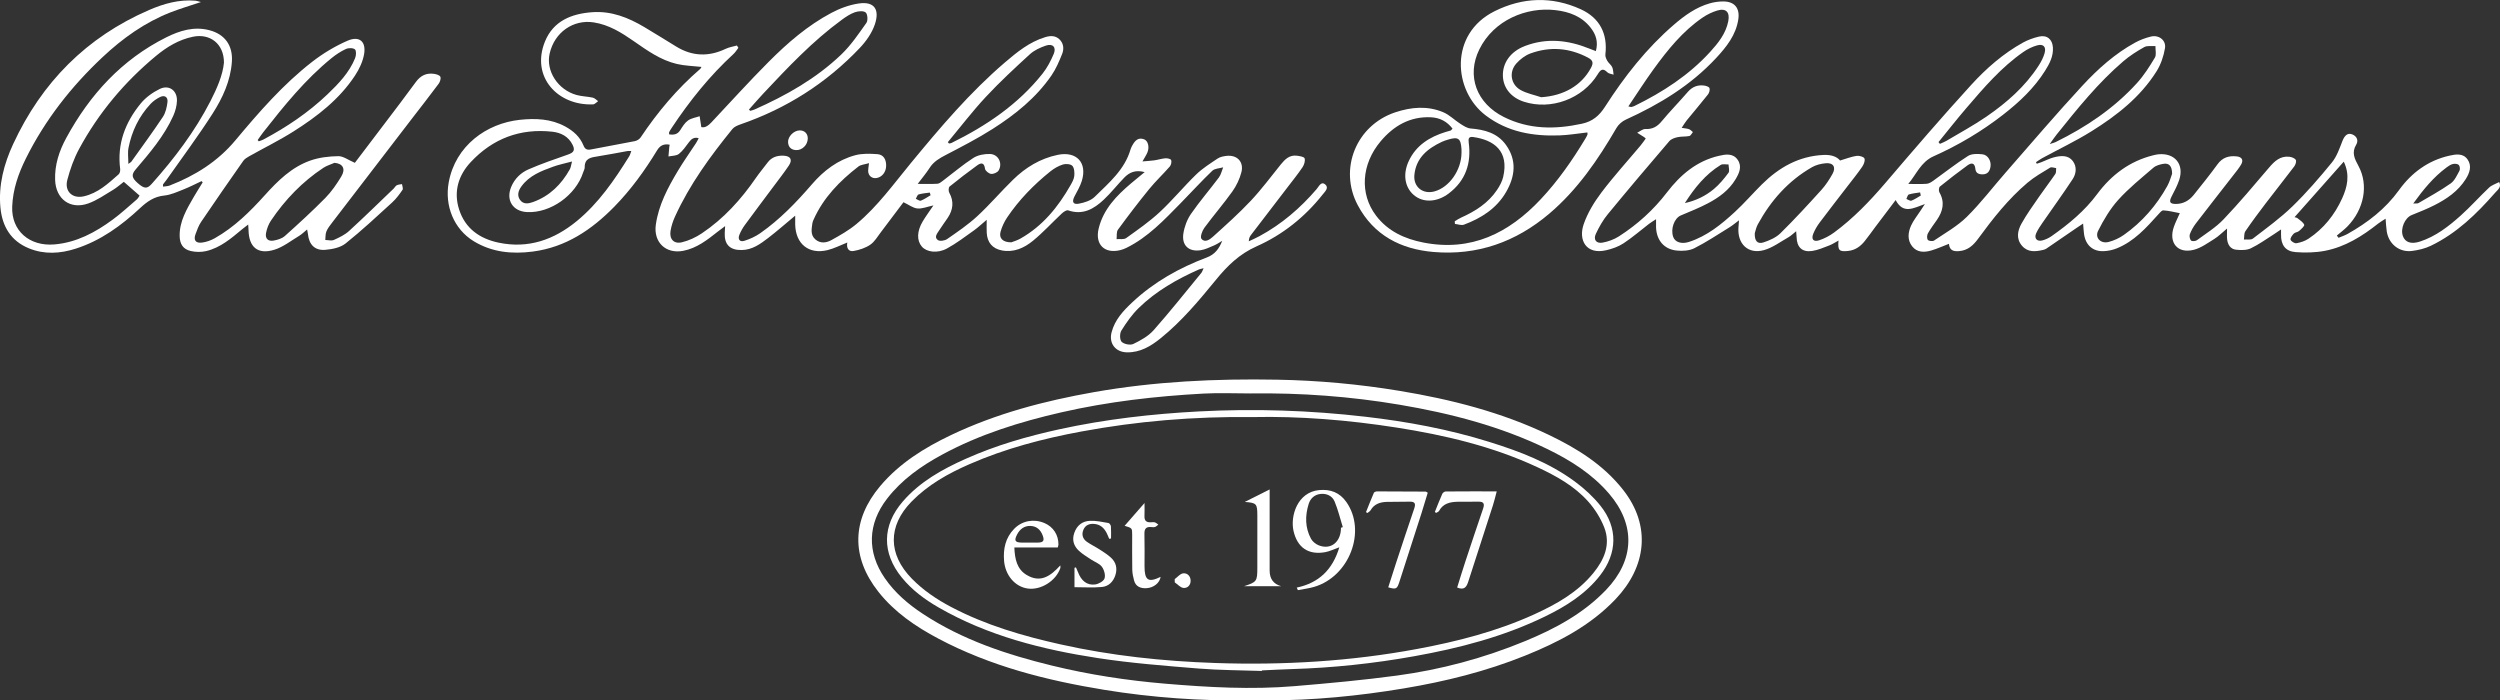 <?xml version="1.0" encoding="UTF-8"?><svg id="Layer_2" xmlns="http://www.w3.org/2000/svg" viewBox="0 0 1903.39 533.3"><rect x="0" y="0" width="1903.39" height="533.3" fill="#333333" stroke="none"/><defs><style>.cls-1{fill:#fff;}</style></defs><g id="Layer_1-2"><path class="cls-1" d="m534.05,50.94c-6.42-.73-12.75-.83-18.76-2.25-12.38-2.92-22.58-10.28-32.85-17.41-9.31-6.47-18.8-12.44-30.43-14.23-15.5-2.39-29.85,7.51-33.53,23.73-3.01,13.25,6.26,27.66,20.59,31.57,3.97,1.08,8.22,1.11,12.26,2,1.48.33,2.71,1.76,4.06,2.68-1.26.84-2.5,2.37-3.79,2.43-26.76,1.21-47.62-20.79-36.7-47.8,6.35-15.7,20.2-21.25,36.1-22.37,14.56-1.03,27.45,4.11,39.66,11.39,8.14,4.86,16.19,9.87,24.27,14.82,12.23,7.49,24.73,7.81,37.62,1.66,2.64-1.26,5.66-1.69,8.51-2.51.37.59.75,1.18,1.12,1.78-1.21,1.55-2.23,3.3-3.66,4.62-18.14,16.65-33.42,35.68-47,56.14-.73,1.1-1.45,2.23-2.05,3.4-.2.38-.03.95-.03,1.7,3.5.56,6.38.15,8.51-3.25,1.67-2.66,3.45-5.57,5.92-7.33,2.46-1.75,5.84-2.2,8.81-3.23.39,2.54.77,5.08,1.26,8.28,2.71.73,5.25-.99,7.65-3.54,14.46-15.4,28.65-31.07,43.55-46.04,14.34-14.41,29.76-27.77,47.84-37.37,6.47-3.44,13.78-6.14,20.99-7.17,12.02-1.72,15.83,4.92,12.1,15.95-2.21,6.54-6.62,12.82-11.44,17.9-25.4,26.79-55.76,46.06-90.68,58.14-2.28.79-4.9,1.84-6.33,3.6-16.82,20.71-32.52,42.19-43.67,66.61-1.57,3.45-2.81,7.18-3.42,10.91-1.03,6.25,2.5,10.19,8.61,8.73,5.35-1.27,10.68-3.78,15.27-6.86,16.65-11.18,29.88-25.82,41.2-42.29,2.73-3.97,5.9-7.64,8.77-11.52,3.09-4.18,7.36-5.49,12.27-5.26,5.28.25,6.91,3.1,3.95,7.51-3.61,5.38-7.62,10.5-11.5,15.71-7.36,9.88-14.79,19.71-22.07,29.65-1.65,2.26-3.06,4.79-4.1,7.39-1.36,3.39.31,5.62,3.77,4.55,4.2-1.31,8.41-3.22,12.02-5.73,14.98-10.45,27.54-23.52,39.43-37.29,8.97-10.4,19.69-18.62,33.11-22.17,5.3-1.4,11.2-1.18,16.76-.79,4.59.32,6.78,3.98,6.66,8.98-.11,4.58-2.97,8.32-7,9.15-3.66.76-6.69-1.65-6.7-5.45,0-1.46.32-2.93.65-5.82-3.21.97-6.18,1.09-8.09,2.57-14.22,11-26.6,23.65-34.08,40.37-.4.91-.82,1.86-.95,2.82-.56,4.28-1.62,8.8,2.17,12.19,3.77,3.38,8.37,2.8,12.21.68,6.66-3.67,13.4-7.49,19.21-12.33,16.1-13.41,28.27-30.45,41.5-46.5,22.25-26.98,44.84-53.67,71.52-76.5,9.22-7.89,18.65-15.58,30.63-19.23,3.99-1.22,7.71-1.29,10.78,1.57,3.26,3.04,3.69,7.31,2.16,11.15-2.27,5.67-4.71,11.44-8.15,16.43-11.71,17.02-27.59,29.77-44.79,40.72-11.47,7.3-23.63,13.56-35.71,19.85-4.81,2.5-9.19,5.02-12.22,9.74-2.72,4.25-6.02,8.12-9.13,12.25,5.55,0,10.31.18,15.04-.11,1.45-.09,2.92-1.35,4.2-2.32,7.7-5.8,15.05-12.12,23.13-17.32,3.48-2.24,8.46-3.15,12.7-3.01,6.36.2,9.8,7.13,6.54,12.56-.93,1.55-3.89,2.8-5.74,2.59-1.73-.2-4.41-2.35-4.61-3.92-.66-5.09-3.22-4.57-6.07-2.49-7.11,5.16-14.1,10.5-20.91,16.05-.84.68-.94,3.42-.28,4.59,3.76,6.76,2.97,13.09-1.15,19.27-2.12,3.19-4.46,6.23-6.49,9.48-1.43,2.29-4.08,5.17-1.02,7.39,1.47,1.07,5.29.49,7.07-.75,7.9-5.49,15.95-10.94,22.99-17.44,9.52-8.79,17.96-18.74,27.24-27.79,9.56-9.32,20.66-16.12,33.99-18.89,14.27-2.96,22.66,5.91,18.32,19.89-1.27,4.08-3.53,7.87-5.53,11.69-2.17,4.16-1.19,6.44,3.33,5.59,4.22-.79,9.07-2.31,11.99-5.18,10.84-10.66,22.83-20.65,27.33-36.18.32-1.11.88-2.16,1.45-3.18,1.92-3.43,4.37-6.12,8.79-4.5,3.09,1.14,4.3,5.93,2.57,10.08-.82,1.96-2.04,3.74-3.76,6.8,3.65-.33,6.47-.46,9.25-.86,2.79-.41,5.53-1.34,8.32-1.54,1.47-.11,4.01.51,4.3,1.39.46,1.39-.04,3.72-1.04,4.86-5.14,5.9-10.89,11.28-15.82,17.34-8.18,10.04-16.04,20.36-23.69,30.82-1.25,1.72-.72,4.74-1.02,7.15,2.46-.21,5.55.45,7.28-.79,8.76-6.27,17.7-12.47,25.56-19.77,9.75-9.04,18.24-19.42,27.8-28.69,4.83-4.68,10.7-8.34,16.32-12.12,1.83-1.23,4.33-1.71,6.59-1.99,8.12-1.01,13.54,4.45,11.49,12.42-1.33,5.17-3.8,10.34-6.9,14.69-6.76,9.47-14.43,18.29-21.32,27.67-1.66,2.25-3.31,6.91-2.21,8.31,2.63,3.35,6.45.51,8.7-1.51,9.87-8.89,19.81-17.77,28.89-27.42,8.19-8.71,15.35-18.39,22.88-27.71,3.16-3.9,6.59-7.27,12.07-6.62,2.16.26,5.64.82,6.01,2.02.6,1.94-.32,4.89-1.57,6.76-3.52,5.24-7.52,10.17-11.36,15.19-9.31,12.17-18.65,24.31-27.95,36.48-.87,1.14-1.54,2.44-1.61,4.75,2.69-1.29,5.44-2.48,8.06-3.89,16.92-9.12,31.21-21.42,43.68-35.97,1.62-1.89,3.33-6.13,6.48-3.42,3.04,2.61-.29,5.5-2.02,7.69-13.56,17.17-30.52,30.64-50.23,39.4-13.18,5.85-22.28,14.85-30.95,25.46-12.96,15.86-26.11,31.61-42.15,44.55-7.47,6.03-15.57,10.92-25.72,10.71-8.68-.18-13.79-6.83-11.63-15.21,2.49-9.64,9.04-16.59,15.98-23.07,16.4-15.33,35.67-26.1,56.55-33.96,6.18-2.33,9.4-6.74,11.71-12.66-2.04,1.18-3.99,2.56-6.15,3.48-3.33,1.42-6.7,3.1-10.22,3.66-8.97,1.42-14.55-3.59-13.22-12.57.77-5.23,2.83-10.75,5.83-15.09,6.6-9.57,14.27-18.4,21.24-27.73,1.62-2.17,2.19-5.12,3.25-7.71-2.81.83-6.41.82-8.29,2.62-8.28,7.92-15.99,16.43-24.03,24.61-12.6,12.82-24.91,26.02-41.4,34.11-1.48.73-3.07,1.32-4.67,1.71-12.03,2.94-19.34-4.41-16.4-16.49,3.59-14.71,13.53-24.9,24.57-34.28,3.2-2.72,6.47-5.36,10.46-8.65-7-1.91-11.66.22-15.52,4.18-5.33,5.48-10.06,11.58-15.62,16.81-7.54,7.09-16.01,11.99-27.12,8.14-1.2-.42-3.49,1.14-4.77,2.33-7.4,6.91-14.26,14.48-22.07,20.86-6.61,5.4-14.45,9.04-23.54,7.34-7.23-1.35-11.25-6.07-11.62-13.48-.14-2.79-.02-5.59-.02-9.85-3.89,3.26-6.59,5.86-9.61,8-6.77,4.79-13.4,9.9-20.65,13.84-7.28,3.96-15.52,2.75-19.12-1.45-3.94-4.6-3.81-11.71.65-19.16,2.35-3.93,5.08-7.62,8.17-12.2-4.74,1-8.58,2.68-12.22,2.33-3.36-.32-6.51-2.82-10.59-4.76-5.33,7.08-11.25,15.04-17.27,22.92-2.52,3.3-4.73,7.21-8.03,9.45-3.65,2.48-8.27,3.99-12.67,4.77-3.72.66-5.63-2.11-4.79-6.45-5.36,2.1-10.07,4.58-15.08,5.79-14.21,3.43-24.2-4.64-24.59-19.38-.05-2.07,0-4.14,0-6.86-7.42,6.16-13.89,11.86-20.72,17.1-5.93,4.55-12.08,8.98-20.1,9.08-8.96.11-13.24-4.27-12.83-13.16.06-1.31.16-2.61.31-5.08-2.37,1.78-4.03,2.96-5.62,4.22-7.99,6.3-15.92,12.62-26.33,14.62-13.2,2.53-22.71-6.53-20.83-19.89,2.12-15.03,9.1-28.08,16.7-40.83,4.35-7.28,9.28-14.21,13.92-21.31.7-1.07,1.23-2.26,2.03-3.75-3.62-.98-5.54.61-7.34,2.96-2.42,3.16-4.68,6.64-7.74,9.04-1.96,1.53-5.25,1.35-7.95,1.94.21-2.41.41-4.81.63-7.22.04-.47.17-.93.31-1.74-4.35-.85-7.3.53-9.57,4.25-9.37,15.4-19.88,29.95-32.52,42.87-17.29,17.67-37.02,30.97-62.18,34.24-15.71,2.04-30.97.59-44.86-7.85-15.19-9.23-22.36-27.08-19.09-44.89,5.12-27.84,28.77-44.88,54.15-47.57,11.81-1.25,23.64-.85,34.57,5.1,6.2,3.38,11.2,7.83,13.87,14.44,1.17,2.88,2.75,3.62,5.77,3.01,11.1-2.21,22.26-4.1,33.35-6.32,1.61-.32,3.49-1.47,4.39-2.81,12.92-19.34,27.76-36.99,45.41-52.21.44-.38.63-1.04.91-1.54Zm-53.4,64.05c-1.35,0-2.17-.12-2.94.02-7.53,1.34-15.04,2.86-22.6,4.03-5.14.8-10.07,1.4-9.94,8.39.02,1.26-.76,2.53-1.17,3.79-5.61,17.49-24.92,31.16-42.75,30.25-10.89-.55-16.26-9.17-12.02-19.25,2.59-6.15,7.25-10.68,13.05-13.23,9.85-4.31,20.08-7.78,30.23-11.35,4.41-1.55,5.49-3.33,3.34-7.56-3.17-6.23-8.8-9.08-15.33-9.8-24.5-2.71-45.36,5.24-62.07,23.08-9.42,10.05-13.26,22.45-8.93,36.05,4.63,14.56,15.68,22.31,30.15,25.35,22.54,4.73,42.07-2.18,59.39-16.37,16.72-13.7,28.73-31.3,40.02-49.43.66-1.05.93-2.34,1.56-3.97Zm89.58-31.61c.3.34.59.67.89,1.01,1.09-.32,2.24-.53,3.28-.99,24.14-10.72,47.03-23.6,66.19-41.98,7.32-7.02,13.16-15.69,19.06-24.03,1.26-1.78.91-6.66-.56-7.89-1.68-1.41-5.69-1.06-8.23-.17-3.53,1.24-6.82,3.45-9.88,5.69-22.29,16.25-41.08,36.24-59.87,56.22-3.72,3.96-7.25,8.09-10.87,12.14Zm151.4,24.86c.31.34.63.69.94,1.03.61-.13,1.29-.15,1.84-.42,26.54-13.07,50.71-29.34,69.32-52.76,3.56-4.48,6.32-9.78,8.55-15.08,2.12-5.04-.8-8.08-5.99-6.29-4.32,1.49-8.86,3.53-12.17,6.56-11.52,10.54-23.01,21.19-33.65,32.61-10.17,10.92-19.26,22.86-28.83,34.35Zm48.32,76.27c1.42-.57,4.33-1.37,6.88-2.81,17.05-9.62,28.87-24.2,38.35-40.92,1.22-2.15,2.53-4.52,2.74-6.89.23-2.56.04-5.99-1.49-7.63-1.33-1.42-5.03-1.69-7.22-1-3.4,1.07-6.72,3-9.52,5.25-12.62,10.15-23.88,21.66-32.94,35.14-2.18,3.25-3.91,7-4.96,10.77-1.36,4.87,1.64,8.12,8.15,8.08Zm146.43,19.72c-1.69.42-2.66.52-3.51.89-16.8,7.45-32.68,16.47-45.9,29.37-5.15,5.02-9.41,11.11-13.23,17.24-1.33,2.13-1.28,7.02.25,8.53,1.82,1.81,6.55,2.73,8.86,1.62,5.57-2.68,11.42-5.92,15.44-10.45,12.55-14.16,24.32-29.02,36.34-43.64.66-.8.94-1.89,1.74-3.57Zm-480.86-81.28c-5.77,1.56-10.18,2.43-14.36,3.95-9.09,3.29-18.17,6.74-24.18,15.02-2.3,3.16-3.51,6.76-1.1,10.2,2.54,3.62,6.36,3.02,9.98,1.7,12.66-4.59,21.57-13.44,28.01-24.99.74-1.33.86-3,1.64-5.88Zm272.99,25.69l-.61-2.02c-2.86.43-5.8.61-8.54,1.43-.94.28-1.41,2.16-2.09,3.3,1.28.53,2.85,1.8,3.79,1.44,2.63-1.02,4.99-2.72,7.46-4.15Z"/><path class="cls-1" d="m1400.97,122.21c4.91-1.45,8.65-2.97,12.54-3.53,1.97-.29,5.36.6,5.98,1.94.71,1.54-.44,4.5-1.64,6.26-3.37,4.94-7.16,9.6-10.81,14.35-7.2,9.38-14.49,18.68-21.58,28.15-1.97,2.63-3.71,5.56-4.93,8.6-1.67,4.19.18,6.39,4.47,4.98,4.03-1.33,7.99-3.41,11.41-5.93,14.68-10.82,27.2-23.87,39.04-37.72,21.5-25.17,43.07-50.31,65.4-74.75,11.42-12.5,24.3-23.77,39.3-32.1,3.73-2.07,7.91-3.55,12.06-4.56,6.24-1.53,10.44,1.98,10.79,8.34.37,6.69-2.59,12.29-5.98,17.67-8.36,13.29-19.63,23.84-31.91,33.4-16.36,12.74-34.08,23.25-53,31.7-9.69,4.32-13.08,13.78-19.24,21.03,5.16,0,9.63.23,14.05-.11,1.77-.14,3.6-1.33,5.13-2.43,8.77-6.26,17.23-13.01,26.32-18.76,2.84-1.8,7.39-1.66,11.02-1.25,4.18.47,6.8,5.19,6.08,9.51-.54,3.21-2.04,5.64-5.78,5.74-2.99.08-5.4-.78-5.73-4.17-.47-4.71-3-4.87-6.08-2.61-7.1,5.19-14.09,10.54-20.92,16.08-.82.66-1.03,3.25-.42,4.32,4.32,7.51,2.76,14.35-1.82,21.01-2.36,3.43-4.91,6.75-6.93,10.37-.73,1.32-.83,3.88,0,4.9.73.91,3.65,1.22,4.72.5,8.5-5.76,17.7-10.9,24.92-18.02,10.62-10.47,19.71-22.47,29.56-33.72,19.41-22.16,38.48-44.63,58.5-66.22,11.74-12.66,24.71-24.32,40.08-32.73,3.74-2.05,7.89-3.6,12.03-4.61,6.08-1.48,11.74,2.82,10.72,8.89-1.02,6.05-3.15,12.34-6.39,17.51-12.31,19.62-30.19,33.63-49.5,45.67-12.1,7.55-25.07,13.7-37.62,20.52-1.64.89-3.15,2.03-4.72,3.05l.63,1.2c1.13-.38,2.28-.72,3.39-1.15,3.41-1.32,6.7-3.08,10.22-3.9,4.94-1.16,10.37-1.62,13.83,3,3.17,4.25,2.63,9.55-.1,13.71-7.38,11.25-15.31,22.14-22.96,33.22-1.79,2.59-3.6,5.25-4.87,8.11-1.67,3.76.59,6.42,4.62,5.4,2.52-.64,5.04-1.83,7.18-3.33,12.96-9.11,25.06-19.04,34.65-31.97,10.77-14.51,24.7-25.08,42.64-29.53,1.29-.32,2.6-.63,3.92-.76,12.51-1.26,19.85,7.57,15.92,19.49-1.44,4.38-3.69,8.52-5.81,12.65-2.05,4.01-1.38,5.62,3.06,5.66,5.7.05,10.3-2.51,13.8-6.89,6.13-7.68,12.32-15.32,18.08-23.27,3.83-5.29,8.75-6.74,14.79-6.03,3.85.45,5.2,2.85,3.16,6.27-1.7,2.85-3.84,5.43-5.88,8.06-9.5,12.23-19.09,24.38-28.5,36.67-1.9,2.47-3.49,5.3-4.6,8.2-.52,1.37-.06,3.74.9,4.82.64.72,3.37.58,4.42-.19,6.95-5.11,14.47-9.75,20.35-15.93,12.04-12.64,23.27-26.06,34.6-39.35,4.18-4.91,8.52-9.06,15.48-8.29,1.77.2,4.07,1.06,4.9,2.38.64,1.03-.15,3.61-1.11,4.89-7.12,9.43-14.51,18.66-21.68,28.06-5.34,7.01-10.61,14.09-15.58,21.36-1.1,1.61-.78,4.19-1.12,6.33,2.31-.19,5.29.48,6.83-.71,10.26-7.9,20.85-15.54,30.1-24.52,10.73-10.41,20.56-21.81,30.03-33.39,3.74-4.58,5.81-10.66,8.01-16.31,1.66-4.26,3.96-6.51,7.51-5.12,3.57,1.4,4.88,4.73,3.05,7.75-3.74,6.18-1.24,10.86,1.73,16.38,7.8,14.51,4.21,32.88-8.4,45.91-2.47,2.56-5.4,4.67-8.12,6.99.43.57.86,1.13,1.3,1.7,2.33-.99,4.78-1.76,6.97-3,15.19-8.58,28.68-18.88,39.11-33.36,9.42-13.07,22.14-22.55,38.33-26.17,4.86-1.09,10.39-2.03,13.8,2.85,3.51,5.02,1.59,10.29-1.36,14.98-5.78,9.19-14.43,15.11-23.87,19.89-5.62,2.85-11.51,5.17-17.36,7.54-5.11,2.07-8.65,10.25-6.66,15.89,1.72,4.88,6.34,6.44,13.06,4.24,12-3.92,21.75-11.52,30.94-19.74,7.55-6.75,14.29-14.39,21.66-21.34,2.05-1.94,5.08-2.84,7.67-4.21,2.04,3.85-1.16,5.93-3.07,8.12-14.1,16.13-29.36,30.96-48.94,40.38-4.4,2.12-9.44,3.31-14.31,3.94-9.63,1.25-17.7-5.19-19.25-14.8-.47-2.9-.55-5.86-.89-9.76-2.32,1.52-4.13,2.51-5.72,3.77-12.12,9.61-25.13,17.74-40.49,20.7-7.24,1.39-14.9,1.53-22.28.98-7.8-.58-11.23-5.44-11.11-13.23.02-.98,0-1.96,0-4.04-2.17,1.47-3.67,2.55-5.23,3.53-5.89,3.7-11.55,7.88-17.79,10.85-3.21,1.53-7.51,1.45-11.21,1.06-4.31-.45-6.41-3.87-6.84-8.05-.23-2.24-.04-4.52-.04-8.08-3.87,3.22-6.51,5.95-9.64,7.89-5.04,3.12-10.1,6.88-15.69,8.31-12.28,3.15-19.38-5.41-15.17-17.47,1.2-3.43,2.89-6.68,4.53-10.42-4.24-.79-8.35-1.87-12.51-2.13-1.28-.08-2.86,1.95-4.04,3.26-9.15,10.19-18.34,20.37-31.42,25.66-3.18,1.29-6.76,2.03-10.19,2.14-8.21.27-13.66-4.79-14.77-13.14-.3-2.29-.41-4.6-.7-7.87-2,1.33-3.53,2.32-5.03,3.35-7.65,5.24-15.29,10.5-22.95,15.72-.67.46-1.5.75-2.29.94-5.85,1.38-11.71,2.11-16.21-3.05-4.67-5.36-3.43-11.52-.47-16.86,4.01-7.24,8.94-13.99,13.64-20.83,3.96-5.76,8.26-11.28,12.18-17.06.75-1.1.43-2.93.61-4.43-1.54-.17-3.5-1.02-4.55-.38-5.93,3.62-12.07,7.08-17.33,11.55-14.56,12.35-26.32,27.27-37.55,42.62-3.66,5.01-7.85,8.9-14.55,9.41-4.34.33-7.21-.6-7.65-5.56-4.58,1.76-8.91,3.73-13.43,5.07-5.34,1.58-10.86,1.63-14.64-3.25-3.74-4.82-3.08-10.51-.77-15.66,1.74-3.9,4.56-7.31,6.91-10.94.94-1.45,1.91-2.89,3.64-5.51-8.71,3.09-16.5,7.95-22.27-3.03-5.4,7.13-10.5,13.85-15.57,20.59-2.71,3.59-5.25,7.31-8.09,10.79-3.23,3.96-7.12,6.79-12.54,7.37-6.72.71-8.03-.33-7.31-7.91-2.59,1.39-4.7,2.83-7.02,3.71-4.31,1.63-8.66,3.58-13.16,4.23-7.53,1.09-11.56-2.92-11.73-10.55-.02-1.13-.17-2.25-.34-4.5-2.36,1.87-3.94,3.5-5.85,4.58-6.16,3.48-12.09,8.01-18.74,9.83-11.9,3.25-20.15-4.64-19.36-17.07.09-1.44.22-2.87.44-5.65-2.99,2.22-4.94,3.91-7.1,5.24-8.88,5.47-17.59,11.31-26.87,16-3.87,1.96-9.11,2.25-13.57,1.78-9.6-1.01-15.26-7.91-15.62-17.62-.06-1.64,0-3.29,0-6.24-2.42,1.59-3.99,2.49-5.41,3.58-6.46,4.96-12.62,10.36-19.41,14.81-3.92,2.57-8.69,4.22-13.3,5.27-15.1,3.46-21.16-7.72-17-19.79,2.96-8.61,7.98-16.85,13.51-24.18,9.31-12.34,19.78-23.82,29.72-35.69,1.45-1.73,2.72-3.63,4.04-5.4-.66-.61-.86-.86-1.12-1.03-1.79-1.14-3.59-2.27-5.39-3.4,2.08-1,4.2-2.93,6.23-2.83,5.38.25,8.99-1.79,12.37-5.86,6.38-7.67,13.39-14.82,19.92-22.37,3.38-3.91,7.45-5.52,12.4-4.88,1.5.19,3.79.94,4.12,1.96.45,1.36-.19,3.6-1.16,4.83-5.25,6.67-10.79,13.12-16.15,19.71-1.29,1.58-2.31,3.38-3.87,5.71,2.51.43,4.17.49,5.64,1.03,1.09.4,1.95,1.44,2.91,2.19-.89,1.05-1.64,2.78-2.71,3-2.9.6-6.01.23-8.9.87-2.24.49-4.91,1.38-6.31,3.01-15.81,18.46-31.53,37-46.96,55.77-3.64,4.43-6.55,9.61-8.99,14.82-2.08,4.44.3,7.59,5.11,6.7,4.3-.79,8.74-2.4,12.41-4.75,14.09-9.04,26.38-20.13,36.61-33.5,10.24-13.37,22.67-23.94,39.57-27.84,4.99-1.15,10.58-2.18,14.2,2.93,3.65,5.16,1.23,10.27-1.55,14.93-4.94,8.27-12.53,13.79-20.8,18.18-6.73,3.58-13.89,6.38-20.92,9.37-4.93,2.1-7.91,10.3-5.74,16.36,1.43,3.99,6.25,5.64,12.04,3.77,13.65-4.43,24.53-13.28,34.84-22.76,7.21-6.64,13.64-14.11,20.61-21.02,13.05-12.94,28.19-21.59,47.07-22.43,5.31-.23,9.89,1.05,12.55,4.31Zm74.93-14.01c.35.44.71.89,1.06,1.33,1.6-.73,3.29-1.32,4.8-2.21,10.28-6.12,20.86-11.82,30.7-18.59,15.43-10.61,29.46-22.89,39.73-38.84,1.87-2.9,3.54-6.1,4.47-9.4,1.38-4.88-.95-7.29-5.8-5.91-3.6,1.02-7.16,2.77-10.25,4.91-16.99,11.78-30.29,27.38-43.61,42.91-7.23,8.43-14.08,17.18-21.1,25.79Zm84.7,1.47c2.39-.79,3.48-1.01,4.45-1.49,23.18-11.39,44.38-25.63,61.84-44.81,5.32-5.84,9.67-12.67,13.73-19.49,1.33-2.23.36-5.84.44-8.81-2.86.2-6.21-.49-8.48.77-5.63,3.12-11.15,6.67-16.03,10.85-19.18,16.43-34.91,36.05-50.65,55.65-1.6,2-3.02,4.14-5.32,7.32Zm93.13,22.66c.02-5.85-2.28-8.28-6.49-7.62-2.7.43-5.76,1.27-7.75,2.99-9.15,7.88-18.66,15.51-26.71,24.43-6.21,6.88-11.13,15.2-15.33,23.53-2.72,5.38,1.95,10.11,7.93,8.57,4.08-1.05,8.19-2.95,11.64-5.38,13.91-9.82,24.87-22.43,33.11-37.31,1.82-3.28,2.78-7.03,3.61-9.2Zm-317.73,45.2c-.22,6.03,2.1,8.52,6.7,7.01,4.61-1.51,9.54-3.7,12.92-7.03,10.73-10.57,20.94-21.69,31.06-32.86,3.32-3.66,6.09-7.92,8.51-12.24,2.86-5.11.58-8.67-5.19-8.12-3.54.33-7.33,1.24-10.37,2.98-18.06,10.34-31.35,25.36-41.27,43.47-1.33,2.42-1.84,5.28-2.35,6.8Zm410.96-12.19c1.02.34,1.76.38,2.21.76,1.87,1.58,4.31,2.99,5.16,5.03.38.91-2.33,3.36-3.95,4.77-1.07.94-3.02.94-3.97,1.94-1.23,1.28-2.84,3.43-2.47,4.66.39,1.3,3.09,2.93,4.48,2.69,3.17-.56,6.5-1.66,9.17-3.44,11.51-7.66,19.9-18.15,25.58-30.64,3.99-8.77,6.13-17.93,1.27-28.03-12.58,14.19-24.85,28.02-37.47,42.26Zm90.35-10.38c2.15-.15,3.27.09,3.99-.33,8.26-4.87,16.72-9.46,24.54-14.96,3.03-2.13,4.8-6.24,6.7-9.69.61-1.11.31-3.56-.55-4.41-.9-.89-3.08-1.05-4.51-.7-1.7.41-3.32,1.53-4.77,2.61-9.85,7.28-17.51,16.59-25.4,27.5Zm-554.54-.33c8.32-1.83,15.72-5.41,22.05-10.67,4.25-3.53,7.87-7.94,11.18-12.4,1.02-1.37.08-4.19.04-6.35-2.02.08-4.49-.56-5.99.37-11.6,7.16-19.94,17.53-27.27,29.05Zm179.63-5.75c-.17-.8-.34-1.59-.51-2.39-2.88.48-5.83.71-8.59,1.58-.89.28-1.26,2.21-1.88,3.39,1.29.49,2.84,1.69,3.81,1.33,2.53-.94,4.8-2.56,7.17-3.91Z"/><path class="cls-1" d="m270.17,123.96c6.91-9.1,14.55-19.14,22.16-29.2,8.13-10.75,16.36-21.44,24.29-32.34,3.51-4.83,7.92-7.01,13.69-6.22,1.79.25,4.36.96,4.94,2.21.61,1.33-.22,3.92-1.27,5.34-6.75,9.08-13.75,17.99-20.65,26.96-20.18,26.27-40.36,52.53-60.51,78.83-1.61,2.11-3.33,4.26-4.32,6.67-.8,1.95-.6,4.31-.84,6.5,2.21.03,4.75.76,6.58-.06,4.06-1.82,8.29-3.85,11.52-6.8,11.53-10.53,22.68-21.48,33.96-32.28.84-.8,1.4-2.04,2.37-2.53,1.17-.59,2.63-.61,3.96-.88.18,1.48,1.05,3.44.42,4.36-2.34,3.41-4.85,6.84-7.9,9.62-11.65,10.63-23.19,21.43-35.51,31.25-3.93,3.13-10.03,4.33-15.29,4.8-8.05.73-12.53-3.95-13.33-12.08-.08-.8-.28-1.58-.61-3.41-2.35,1.91-4.04,3.63-6.04,4.84-6.22,3.73-12.18,8.53-18.95,10.61-12.62,3.87-19.41-1.98-19.63-15.19-.02-.97-.11-1.94-.24-4.03-1.94,1.51-3.3,2.5-4.58,3.57-8.33,6.94-16.61,14.12-27.47,16.67-3.73.87-8,.81-11.73-.07-5.86-1.39-8.31-5.31-8.41-11.43-.18-11.21,5.38-20.39,10.69-29.63,2.18-3.79,4.56-7.47,6.85-11.21-.29-.31-.57-.62-.86-.93-4.56,2.12-9.04,4.46-13.71,6.3-4.78,1.88-9.67,4.18-14.66,4.67-7.67.75-13.02,4.52-18.4,9.54-14.33,13.37-30.03,24.8-48.99,30.89-11.89,3.82-23.88,4.59-35.69-.24-13.8-5.64-20.32-16.71-21.68-30.98-1.62-17.05,2.65-33.2,9.7-48.43C31.75,62.78,65.87,28.24,113.5,7.62c11.19-4.84,22.88-8.16,35.35-7.08,1.05.09,2.08.51,4.14,1.03-8.38,2.82-15.83,4.99-23.03,7.8-19.66,7.67-36.53,19.75-51.81,34.08-23.87,22.39-43.82,47.82-58.44,77.21-5.73,11.52-9.9,23.49-10.42,36.65-.72,18.3,13.1,30.37,32.08,28.79,16.8-1.39,31.17-9.12,44.45-18.9,6.41-4.72,12.3-10.17,18.35-15.36.93-.8,1.5-2.02,2.12-2.89-4.07-3.56-7.78-6.81-12.02-10.52-2.6,1.97-5.29,4.41-8.35,6.24-6.1,3.65-12.09,7.87-18.7,10.23-13.7,4.88-24.73-3.28-25.25-17.9-.41-11.49,3.12-22.11,8.48-31.97,17.9-32.93,42.26-59.68,76.2-76.62,10.17-5.08,21.06-8.47,32.79-5.4,11.83,3.09,17.98,11.73,17.11,24.05-1.02,14.56-7.05,27.5-14.64,39.38-10.91,17.08-23.08,33.34-34.73,49.95-.95,1.36-2.04,2.62-3.02,3.97-.15.21-.02.62-.02,1.74,1.75-.28,3.52-.25,5.05-.84,19.37-7.53,36.53-18.25,50.02-34.39,17.95-21.48,36.33-42.63,58.54-59.86,8.18-6.34,17.33-11.85,26.8-15.98,9.03-3.94,14.3.53,12.67,10.18-.96,5.68-3.7,11.41-6.9,16.29-11.85,18.03-28.62,31-46.54,42.38-10.93,6.94-22.62,12.67-33.92,19.02-1.7.95-3.56,2.06-4.64,3.59-10.79,15.38-21.5,30.81-32.04,46.37-1.93,2.85-3.16,6.23-4.34,9.5-1.62,4.49.15,6.96,4.96,6.34,3.35-.43,6.8-1.66,9.75-3.33,14.82-8.39,26.81-20.22,38.07-32.73,9.91-11.01,20.39-21.33,34.54-26.36,6.72-2.39,14.23-3.26,21.41-3.38,3.79-.06,7.63,2.96,12.59,5.07Zm-99.66-76.23c.05-14.4-10.62-22.45-23.62-19.76-10.76,2.23-19.85,7.74-28.09,14.57-23.96,19.86-43.69,43.37-58.52,70.74-3.99,7.37-6.88,15.53-9.02,23.66-2.3,8.72,3.84,14.47,12.42,12.56,10.86-2.41,18.71-9.77,26.68-16.81.9-.79,1.3-2.74,1.13-4.05-2.46-19.08,3.88-35.52,15.7-49.91,3.76-4.58,9.09-8.4,14.46-11.01,7.01-3.41,13.32,1.17,13.07,9-.13,3.87-1.21,7.93-2.81,11.48-6.91,15.36-17.76,28.05-28.57,40.72-3.45,4.04-3.1,6.41,1.38,10.38,5.09,4.51,7.25,4.67,10.85.63,17.22-19.32,32.79-39.84,44.66-62.94,5.03-9.78,9.38-19.86,10.27-29.25Zm25.66,58.88c.29.33.58.66.87.98,1.18-.45,2.42-.78,3.52-1.37,17.69-9.43,34.23-20.54,48.76-34.41,8.43-8.05,16.56-16.51,21.05-27.56.81-1.99,1.01-5.66-.15-6.65-1.4-1.21-4.9-1.2-6.85-.3-3.88,1.78-7.58,4.22-10.91,6.92-20.05,16.28-36.14,36.25-52,56.42-1.51,1.92-2.86,3.98-4.29,5.97Zm58.5,17.36c-2.84,1.25-5.94,2.13-8.49,3.82-16.01,10.57-29.07,24.18-39.79,40.02-1.9,2.8-3.22,6.26-3.84,9.59-.79,4.23,1.53,6.51,5.77,5.77,3-.53,6.4-1.55,8.58-3.51,10.49-9.39,20.89-18.91,30.77-28.93,4.73-4.8,8.65-10.55,12.16-16.33,3.54-5.82,1.17-9.92-5.15-10.42Zm-156.95.81c1.28-.93,1.93-1.2,2.27-1.69,8.08-11.33,16.34-22.54,24.03-34.12,2.09-3.15,3.01-7.37,3.49-11.22.48-3.91-2.23-5.59-5.73-3.84-2.62,1.31-5.19,3.09-7.17,5.22-8.83,9.47-14.27,20.79-16.77,33.41-.73,3.69-.11,7.65-.11,12.24Z"/><path class="cls-1" d="m951.63,533.24c-37.19.5-74.21-2.04-110.91-8.04-43.83-7.16-86.64-17.99-126.24-38.96-17.34-9.18-33.44-20.13-45.72-35.69-20.87-26.43-20.29-54.8,1.4-80.5,14.7-17.42,33.65-29.16,53.9-38.81,34.5-16.43,71.1-26.01,108.62-32.65,46.28-8.19,92.93-10.38,139.79-9.52,31.17.57,62.18,3.4,92.91,8.48,39.35,6.51,77.87,16.27,114.02,33.63,21.44,10.29,41.46,22.74,56.44,41.85,21.52,27.46,17.57,58.5-5.76,83.08-19.25,20.28-43.42,32.78-68.88,43.04-29.73,11.98-60.68,19.67-92.27,24.95-34.54,5.77-69.28,9.19-104.32,9.13-4.33,0-8.65,0-12.98,0Zm.66-233.69c-11.99,0-24-.55-35.96.1-36.44,1.98-72.63,6.12-108.26,14.28-31.55,7.23-62.31,16.76-90.9,32.27-15.9,8.63-30.56,18.93-41.79,33.47-14.81,19.17-15.44,40.63-1.68,60.58,7.69,11.14,17.8,19.78,28.98,27.13,30.17,19.85,63.89,31,98.61,39.46,28.18,6.87,56.78,11.22,85.69,13.67,32.88,2.78,65.78,4.65,98.72,1.88,26.01-2.19,52.04-4.56,77.91-8.05,33.58-4.53,66.2-13.31,97.56-26.24,22.73-9.37,44.2-20.87,61.55-38.93,21.78-22.68,22.79-49.49,2.31-73.36-12.94-15.08-29.42-25.41-47.03-33.97-35.62-17.3-73.51-27.11-112.39-33.7-37.52-6.35-75.31-9.12-113.32-8.6Z"/><path class="cls-1" d="m1107.54,168.49c1.63-.95,3.19-2.06,4.9-2.82,10.79-4.84,20.58-11.03,27.31-21.04,2.01-2.99,3.87-6.38,4.69-9.85,4.63-19.73-6.92-28.23-22.86-30.45-3.33-.46-3.78,1.19-3.37,4.21,2.12,15.71-2.31,29.03-15.25,38.79-8.43,6.36-18.23,7.07-25.13,2.25-8.09-5.65-10.24-16.36-5.28-26.96,5.64-12.06,15.9-18.36,28.09-22.15,1.26-.39,2.57-.66,3.82-1.1.41-.14.68-.67,1.41-1.44-4.18-5.5-9.75-8.34-16.46-8.64-15.92-.72-28.32,6.5-38.21,18.24-14.77,17.53-16.13,40.03-3.56,56.61,9.02,11.9,21.78,17.72,36.05,20.52,36.42,7.14,65.06-7.14,89.33-32.94,13.17-14,24.1-29.7,33.99-46.13.6-.99,1.16-2.02,1.61-3.08.17-.39-.02-.93-.07-1.68-7.15.79-14.18,2.01-21.24,2.26-20.21.71-39.41-2.55-56.12-15.18-24.77-18.73-28.03-62.05,6.67-79.35,21.42-10.68,43.65-11.5,65.54-1.57,14.71,6.67,20.7,18.88,18.86,34.49-.19,1.57.67,3.45,1.51,4.91.98,1.71,2.84,2.95,3.66,4.7.8,1.72.76,3.82,1.08,5.75-1.6-.56-3.63-.69-4.72-1.77-3.48-3.46-5.13-2.14-7.38,1.52-11.51,18.69-35.58,27.51-56.16,20.87-9.69-3.13-15.67-10.38-16.02-19.45-.39-10.07,5.78-18.77,16.76-22.97,16.44-6.29,32.67-4.6,48.68,1.82,1.62.65,3.27,1.26,5.34,2.06,1.95-7.08.01-12.69-3.86-17.69-6.77-8.75-16.31-12.29-26.89-13.51-22.06-2.56-46.93,7.49-57.96,29.88-9.96,20.22-2.12,41.1,18.7,51.5,19.13,9.55,39,9.52,59.41,5.1,8.07-1.75,13.17-6.04,17.6-12.96,14.78-23.05,31.63-44.52,52.5-62.49,8.1-6.97,16.77-13.22,27.24-16.21,3.31-.94,6.86-1.44,10.3-1.43,8.59.02,12.71,5.08,11.41,13.67-1.82,11.96-9,20.93-16.86,29.39-19.37,20.84-43.13,35.28-68.82,46.93-2.78,1.26-5.56,3.72-7.09,6.35-14.04,24.16-29.67,47.02-51.2,65.28-25.44,21.59-54.86,31.96-88.11,29.12-24.84-2.12-45.51-12.68-57.68-35.69-14.61-27.61-1.08-60.75,28.57-70.63,12.16-4.05,24.57-5.15,36.61-.05,4.75,2.01,8.62,6.03,13.07,8.86,2.36,1.5,5.02,3.26,7.65,3.48,10.68.88,20.51,3.43,27.06,12.65,8.36,11.77,6.82,23.94.02,35.71-7.25,12.56-18.86,19.93-32.09,24.87-1.95.73-4.56-.32-6.86-.54-.06-.67-.12-1.34-.18-2.01Zm132.2-87.46c1.74.33,2.08.51,2.36.43.8-.21,1.61-.44,2.35-.8,21.5-10.52,41.38-23.37,57.61-41.18,6.14-6.73,11.92-13.95,13.77-23.32,1.37-6.97-1.8-10.17-8.46-8.12-3.89,1.2-7.75,3.05-11.11,5.36-15.19,10.38-26.54,24.53-37.22,39.2-6.6,9.07-12.63,18.56-19.29,28.42Zm-66.41-7c17.14-1.08,30.66-8.83,37.91-22.25,1.99-3.68,1.79-5.78-2.2-7.89-14.2-7.5-28.87-8.64-43.81-3.2-4.02,1.46-7.89,4.44-10.77,7.66-5.73,6.41-4.29,15.93,3.2,20.15,4.75,2.68,10.42,3.73,15.68,5.52Zm-60.6,42.26c0-.83.04-1.66,0-2.49-.52-8.51-2.42-9.9-10.35-7.48-1.59.48-3.18,1-4.68,1.7-10.84,5.12-19.54,12.15-20.85,25.09-.92,9.17,6.44,15.06,15.33,12.6,11.3-3.12,20.47-16.23,20.55-29.42Z"/><path class="cls-1" d="m615,105.55c-.09,4.8-4.31,9-8.99,8.73-3.64-.21-5.83-2.29-6.01-5.97-.22-4.39,4.41-8.98,8.87-9.03,3.72-.04,6.21,2.5,6.14,6.27Z"/><path class="cls-1" d="m960.78,510.84c-16.13-.57-32.31-.54-48.38-1.86-25.53-2.09-51.15-4.05-76.44-7.93-42.42-6.52-83.85-16.94-121.52-38.65-10.43-6.01-20.05-13.16-27.75-22.57-15.38-18.79-15.2-39.68.65-58.01,13.05-15.1,30.04-24.52,47.92-32.51,22.87-10.22,46.79-17.13,71.23-22.47,35.06-7.67,70.53-11.71,106.34-13.61,42.35-2.24,84.53-.83,126.63,4.04,31.98,3.7,63.51,9.55,94.28,19.14,23.1,7.19,45.68,15.75,65.32,30.24,7.15,5.27,13.93,11.49,19.46,18.4,13.41,16.78,12.91,36.21-.4,53.18-11.07,14.12-25.87,23.37-41.67,31.07-31.67,15.43-65.42,24.19-99.95,30.36-30.7,5.49-61.61,8.81-92.79,9.74-7.65.23-15.29.67-22.94,1.01,0,.15-.02.3-.02.44Zm-6.71-193.3c-45.45-.53-88.34,3.12-130.86,11.01-29.19,5.42-57.79,12.91-85.06,24.84-16.25,7.11-31.64,15.69-44.18,28.55-18.15,18.61-17.89,40.14.31,58.67,8.75,8.91,18.89,15.74,29.83,21.5,26.27,13.84,54.46,22.04,83.3,28.49,38.82,8.68,78.2,12.83,117.83,14.18,51.55,1.76,102.86-1.22,153.67-10.68,30.67-5.71,60.76-13.39,89.25-26.39,16.91-7.72,33.03-16.76,45-31.49,8.24-10.14,13.3-21.7,8.23-34.69-2.77-7.1-7.12-13.99-12.2-19.69-10.57-11.85-24.38-19.48-38.63-26.12-34.1-15.88-70.35-24.42-107.25-30.19-36.89-5.78-74.06-8.75-109.25-7.99Z"/><path class="cls-1" d="m987.27,447.37c17-3.57,27.35-13.77,32.44-30.69-4.26,1.51-7.41,3.1-10.73,3.71-12.79,2.33-21.28-3.45-24.16-16.2-2.54-11.24,2.91-29.5,19.54-31.06,8.57-.8,15.61,1.82,20.72,9.11,15.44,22.01,2.41,56.6-24.49,64.57-4.04,1.2-8.28,1.68-12.43,2.5-.3-.65-.6-1.3-.89-1.95Zm33.7-45.59c.46-.14.92-.29,1.38-.43-2.03-6.53-3.62-13.25-6.24-19.54-1.77-4.26-6.09-6.27-10.73-5.75-4.42.5-7.65,3.25-9.01,7.6-2.8,9.04-2.81,18.05,1.77,26.52,1.15,2.13,3.57,4.08,5.86,5,9.28,3.72,16.98-2.5,16.97-13.4Z"/><path class="cls-1" d="m807.28,430.45c0,.73.2,1.52-.03,2.17-3.41,9.77-14.85,16.87-24.82,15.46-9.68-1.37-17.07-10.13-17.97-21.05-.75-9.2,1.03-17.56,7.66-24.38,6.02-6.19,14.89-7.85,23.01-4.44,6.75,2.83,10.8,9.04,10.72,16.47,0,.47-.23.94-.53,2.13h-33.05c.39,8.82,1.92,16.45,9.32,20.92,10.71,6.46,18.42.7,25.69-7.28Zm-23.59-17.33c2.15,0,4.3.04,6.45,0,4.3-.1,5.22-1.47,3.68-5.54-1.6-4.24-4.63-6.98-9.21-7.15-4.75-.18-8.15,2.43-10.27,6.56-2.42,4.73-1.51,6.07,3.88,6.13,1.82.02,3.64,0,5.46,0Z"/><path class="cls-1" d="m1056.94,447.19c2.01-6.28,3.97-12.57,6.04-18.82,4.54-13.74,9.07-27.48,13.74-41.18,1.23-3.6.71-5.38-3.52-5.24-5.83.18-11.66-.02-17.49.17-5.02.17-9.49,1.62-12.23,6.39-.49.86-1.58,1.38-2.39,2.06-.36-.22-.72-.44-1.08-.66,1.98-4.92,3.89-9.88,6.01-14.73.27-.62,1.67-1.06,2.54-1.06,12.32,0,24.65.07,36.97.16.28,0,.57.32,1.49.87-1.52,5.01-3.04,10.21-4.69,15.37-5.57,17.41-11.18,34.81-16.81,52.21-1.88,5.83-2.46,6.13-8.58,4.45Z"/><path class="cls-1" d="m1092.46,389.72c1.85-4.58,3.62-9.19,5.62-13.7.38-.85,1.68-1.82,2.56-1.83,12.63-.12,25.26-.08,38.9-.08-1.06,3.95-1.8,7.25-2.83,10.45-6.21,19.31-12.5,38.6-18.72,57.91-1.27,3.94-2.76,7.27-8.58,4.85,2.09-6.64,4.09-13.26,6.26-19.83,4.44-13.43,8.91-26.84,13.49-40.23,1.22-3.58.64-5.41-3.56-5.31-5.33.13-10.67-.06-16,.07-5.7.14-10.94,1.34-13.98,6.98-.38.71-1.5,1.03-2.28,1.53-.29-.27-.59-.54-.88-.81Z"/><path class="cls-1" d="m975.5,446.31h-28.33c9.72-3.18,10.11-3.7,10.11-14.2,0-13.15.03-26.3.01-39.45-.01-9.23-.57-9.8-9.57-10.5,5.91-2.97,11.81-5.95,18.93-9.53,0,3.31,0,5.07,0,6.83,0,18.31,0,36.62,0,54.93q0,9.5,8.84,11.93Z"/><path class="cls-1" d="m844.5,410.24c-.63-1.45-1.18-2.93-1.89-4.33-1.91-3.75-4.66-6.48-9.09-6.97-3.83-.43-7.07.63-8.66,4.37-1.56,3.66-.53,7,2.71,9.25,3.13,2.17,6.61,3.83,9.81,5.9,2.91,1.88,5.88,3.78,8.43,6.1,3.9,3.56,5.01,8.14,3.42,13.23-1.58,5.06-5.13,8.62-10.21,9.11-6.81.66-13.73.16-20.96.16v-14.76c.37-.11.74-.21,1.11-.32.53,1.21,1.11,2.4,1.57,3.64,2.46,6.55,6.87,10.19,13.03,9.37,2.67-.35,6.47-2.46,7.18-4.62.84-2.54-.33-6.59-2.07-8.9-1.86-2.48-5.44-3.63-8.19-5.48-3.16-2.12-6.53-4.07-9.28-6.65-3.88-3.64-5.4-8.15-3.5-13.6,2-5.74,6.13-8.92,11.8-9.2,4.71-.23,9.51.87,14.22,1.66.77.13,1.8,1.62,1.87,2.54.24,3.07.09,6.17.09,9.25-.47.08-.93.16-1.4.25Z"/><path class="cls-1" d="m856.23,400.33c4.89-5.6,9.42-10.79,15.15-17.36,0,4.11.14,6.92-.03,9.71-.23,3.71,1.43,5.22,5.02,4.96.99-.07,2.07-.2,2.98.1.93.31,1.71,1.1,2.55,1.68-.82.61-1.56,1.45-2.47,1.76-.9.31-1.99.19-2.98.09-3.95-.38-5.24,1.42-5.13,5.28.22,8.16.07,16.33.07,24.5,0,10.84,2.82,12.72,12.24,8.14-.58,4.44-5.15,8.35-10.84,8.64-4.22.22-8.05-1.12-9.34-5.79-.74-2.7-1.33-5.53-1.39-8.31-.17-8.83-.06-17.66-.07-26.5,0-5.18-.02-5.18-5.75-6.91Z"/><path class="cls-1" d="m894.37,440.93c2.11-1.55,4.08-4.09,6.36-4.4,3.2-.44,5.68,2.08,5.76,5.49.08,3.46-2.34,5.99-5.59,5.58-2.3-.29-4.33-2.73-6.49-4.21-.02-.82-.03-1.64-.05-2.46Z"/></g></svg>